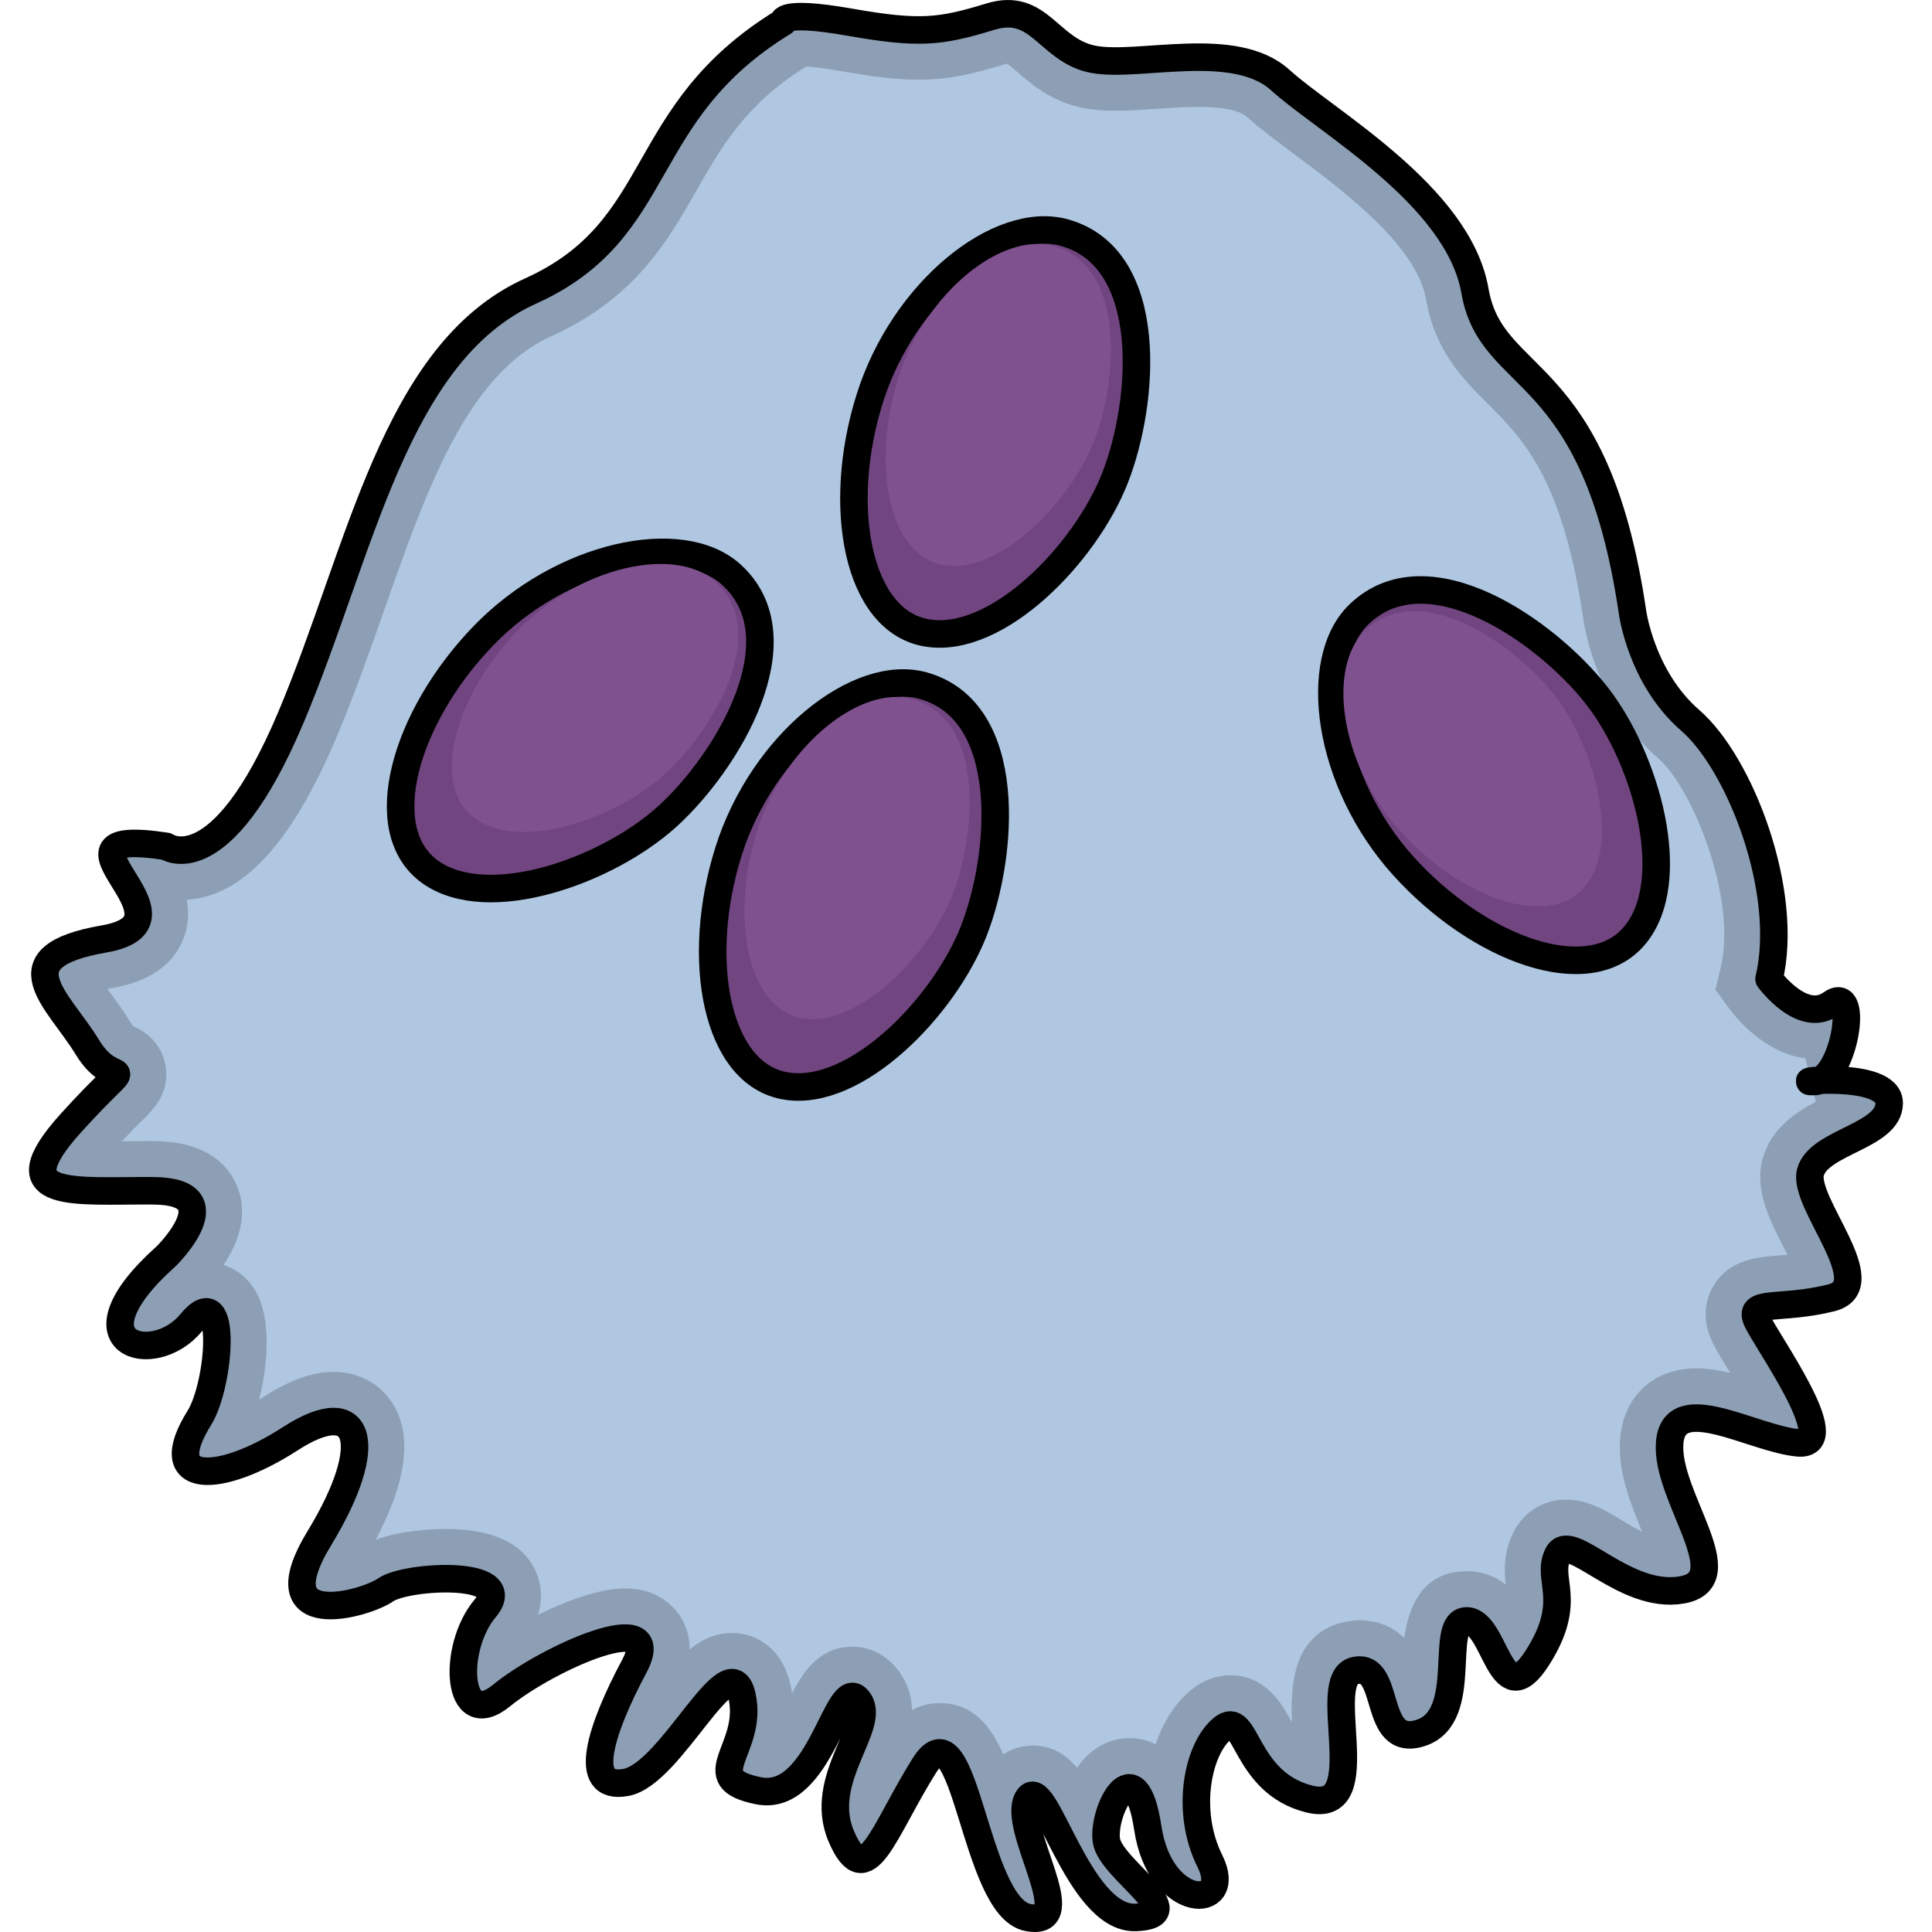 <?xml version="1.0" encoding="utf-8"?>
<!-- Created by: Science Figures, www.sciencefigures.org, Generator: Science Figures Editor -->
<svg version="1.1" id="Layer_1" xmlns="http://www.w3.org/2000/svg" xmlns:xlink="http://www.w3.org/1999/xlink" 
	 width="800px" height="800px" viewBox="0 0 136.154 140.374" enable-background="new 0 0 136.154 140.374"
	 xml:space="preserve">
<g>
	<path id="changecolor" fill="#B0C7E1" d="M9.966,61.494c0,0,3.912,2.785,9.027-9.29c5.115-12.075,7.523-26.576,17.455-31.062
		c9.93-4.486,7.523-12.912,18.355-19.533c0,0-0.301-0.902,4.816,0c5.115,0.903,6.619,0.703,10.23-0.4s4.213,2.507,7.523,3.109
		c3.311,0.602,10.232-1.505,13.543,1.504c3.311,3.01,12.939,8.37,14.143,15.32c1.205,6.949,8.729,4.979,11.436,23.268
		c0,0,0.604,4.809,4.213,7.938c3.611,3.129,7.223,12.459,5.719,18.778c0,0,2.408,3.311,4.514,1.807
		c2.107-1.506,0.902,5.57-1.203,5.645c-2.107,0.074,5.416-0.83,5.416,1.578c0,2.406-5.115,2.795-5.717,5.008
		c-0.602,2.215,5.115,8.232,1.504,9.135c-3.611,0.904-6.018,0.137-5.416,1.572c0.602,1.438,6.318,9.262,3.008,8.961
		c-3.309-0.301-9.027-3.895-9.328,0.008c-0.301,3.904,5.115,9.926,0.902,10.676c-4.213,0.752-8.125-4.363-9.027-2.559
		c-0.902,1.807,1.203,3.311-1.504,7.523c-2.709,4.213-3.01-2.709-5.117-2.709c-2.105,0,0.301,6.922-3.311,8.127
		c-3.611,1.203-2.105-5.117-4.814-4.516c-2.709,0.604,1.504,10.533-3.311,9.33c-4.814-1.205-4.514-6.621-6.318-5.117
		c-1.807,1.506-2.709,6.02-0.904,9.631c1.807,3.611-3.611,3.611-4.514-2.408c-0.902-6.018-3.311-1.203-3.01,0.904
		c0.303,2.105,6.32,5.471,2.107,5.594c-4.213,0.123-6.621-10.711-7.824-8.604c-1.203,2.105,3.912,9.385,0,8.604
		c-3.912-0.779-4.514-15.826-7.523-11.012c-3.01,4.814-4.213,9.33-6.02,5.117c-1.805-4.215,2.709-8.127,1.205-9.932
		c-1.506-1.807-2.709,7.523-7.223,6.621c-4.514-0.904-0.301-3.01-1.203-6.922c-0.904-3.912-5.117,5.717-8.428,6.318
		c-3.309,0.604-1.805-3.912,0.603-8.426c2.406-4.514-6.32-0.602-9.631,2.107c-3.311,2.709-3.611-3.459-1.203-6.32
		c2.406-2.859-5.719-2.404-7.223-1.354c-1.504,1.053-9.027,3.16-4.814-3.762c4.213-6.922,3.008-10.533-2.107-7.223
		c-5.115,3.311-9.717,3.449-6.621-1.504c1.506-2.408,2.107-10.205-0.602-6.908c-2.707,3.297-9.027,1.611-1.805-4.84
		c0,0,4.814-4.707-0.902-4.756c-5.719-0.049-11.135,0.74-6.02-4.922c5.115-5.66,3.311-2.031,1.203-5.5
		c-2.106-3.469-6.318-6.567,1.205-7.877C12.974,66.912,0.035,59.986,9.966,61.494z"/>
	<path opacity="0.2" d="M135.154,80.155c0-1.642-3.493-1.744-5.051-1.666c1.872-0.801,2.82-6.973,0.838-5.557
		c-2.105,1.504-4.514-1.807-4.514-1.807c1.504-6.318-2.107-15.649-5.719-18.778c-3.609-3.129-4.213-7.938-4.213-7.938
		c-2.707-18.288-10.23-16.318-11.435-23.268c-1.203-6.95-10.832-12.311-14.143-15.32c-3.31-3.009-10.232-0.902-13.543-1.504
		c-3.31-0.603-3.912-4.213-7.523-3.109c-3.611,1.104-5.115,1.304-10.231,0.4c-5.117-0.902-4.816,0-4.816,0
		C43.972,8.23,46.378,16.656,36.449,21.142c-9.932,4.485-12.34,18.986-17.455,31.062c-5.115,12.075-9.027,9.29-9.027,9.29
		c-9.932-1.508,3.008,5.419-4.514,6.729c-7.523,1.311-3.311,4.409-1.205,7.878c2.107,3.469,3.912-0.16-1.203,5.5
		c-5.115,5.662,0.301,4.873,6.019,4.922c5.717,0.049,0.902,4.756,0.902,4.756c-7.223,6.451-0.902,8.137,1.805,4.84
		c2.709-3.297,2.107,4.5,0.602,6.908c-3.096,4.953,1.506,4.814,6.621,1.504c5.115-3.311,6.32,0.301,2.107,7.223
		c-4.213,6.922,3.31,4.815,4.814,3.762c1.504-1.051,9.629-1.506,7.223,1.354c-2.408,2.861-2.107,9.029,1.203,6.32
		c3.311-2.709,12.037-6.621,9.631-2.107c-2.408,4.514-3.912,9.029-0.603,8.426c3.31-0.602,7.523-10.23,8.428-6.318
		c0.902,3.912-3.31,6.018,1.203,6.922c4.514,0.902,5.717-8.428,7.223-6.621c1.504,1.805-3.01,5.717-1.205,9.932
		c1.807,4.213,3.01-0.303,6.019-5.117c3.01-4.814,3.611,10.232,7.523,11.012c3.912,0.781-1.203-6.498,0-8.603
		c1.203-2.107,3.611,8.727,7.824,8.603c4.213-0.123-1.805-3.488-2.107-5.594c-0.301-2.107,2.107-6.922,3.01-0.904
		c0.902,6.02,6.32,6.02,4.514,2.408c-1.805-3.611-0.902-8.125,0.904-9.631c1.805-1.504,1.504,3.912,6.318,5.117
		c4.814,1.203,0.602-8.727,3.311-9.33c2.709-0.602,1.203,5.719,4.814,4.516c3.611-1.205,1.205-8.127,3.311-8.127
		c2.107,0,2.408,6.922,5.117,2.709c2.707-4.213,0.602-5.717,1.504-7.523c0.902-1.805,4.814,3.31,9.027,2.558
		c4.213-0.75-1.203-6.771-0.902-10.676c0.301-3.902,6.019-0.309,9.328-0.008c3.311,0.301-2.406-7.524-3.008-8.961
		c-0.602-1.435,1.805-0.668,5.416-1.572c3.611-0.902-2.105-6.92-1.504-9.135C130.039,82.95,135.154,82.561,135.154,80.155z
		 M127.496,90.651c0.078,0.154,0.168,0.328,0.262,0.514c-0.236,0.023-0.463,0.041-0.684,0.059c-1.484,0.117-3.514,0.277-4.666,2.168
		c-0.408,0.666-0.977,2.055-0.215,3.873c0.234,0.559,0.607,1.178,1.303,2.313c0.031,0.053,0.068,0.113,0.106,0.174
		c-0.822-0.197-1.646-0.33-2.455-0.33c-3.125,0-5.301,2.019-5.541,5.141c-0.184,2.375,0.762,4.695,1.605,6.746
		c-0.48-0.25-0.959-0.539-1.396-0.801c-1.332-0.797-2.588-1.551-4.125-1.551c-1.658,0-3.094,0.892-3.84,2.385
		c-0.74,1.479-0.666,2.822-0.553,3.789c-0.734-0.572-1.66-0.971-2.838-0.971c-3.367,0-4.268,2.842-4.539,4.857
		c-0.75-0.74-1.789-1.287-3.24-1.287c-0.371,0-0.752,0.043-1.129,0.127c-3.766,0.838-3.906,4.709-3.787,7.299
		c-0.037-0.065-0.074-0.131-0.111-0.199c-0.627-1.131-1.795-3.234-4.375-3.234c-0.715,0-1.795,0.191-2.885,1.1
		c-1.148,0.957-2.004,2.332-2.537,3.916c-0.645-0.336-1.31-0.451-1.922-0.451c-1.271,0-2.475,0.58-3.387,1.633
		c-0.141,0.162-0.275,0.338-0.404,0.523c-0.807-0.969-1.805-1.613-3.232-1.613c-0.769,0-1.502,0.225-2.129,0.635
		c-0.945-2.156-2.242-3.719-4.625-3.719c-0.576,0-1.277,0.113-2.006,0.498c-0.018-1.021-0.324-2.07-1.154-3.066
		c-0.822-0.988-1.949-1.531-3.17-1.531c-2.336,0-3.514,1.715-4.387,3.375c-0.033-0.211-0.074-0.426-0.125-0.645
		c-0.635-2.75-2.604-3.73-4.234-3.73c-1.209,0-2.184,0.455-3.086,1.205c0.012-0.977-0.277-1.746-0.613-2.305
		c-0.385-0.643-1.555-2.137-4.07-2.137c-1.768,0-4.135,0.832-6.34,1.92c0.477-1.459,0.078-2.664-0.182-3.219
		c-0.93-2.002-3.119-3.018-6.502-3.018c-0.813,0-3.188,0.068-5.1,0.781c2.191-4.139,2.65-7.389,1.363-9.68
		c-0.887-1.576-2.539-2.518-4.42-2.518c-1.537,0-3.203,0.596-5.098,1.822c-0.109,0.068-0.215,0.137-0.32,0.201
		c0.68-2.656,0.852-5.904-0.197-7.795c-0.545-0.982-1.393-1.682-2.385-2.002c1.023-1.523,1.844-3.582,0.994-5.693
		c-0.6-1.488-2.131-3.266-6.031-3.299l-0.609-0.002c-0.481,0-0.957,0.004-1.422,0.008c-0.107,0-0.215,0-0.32,0.002
		c0.652-0.689,1.129-1.158,1.48-1.506c0.81-0.799,2.035-2.006,1.693-3.984c-0.15-0.883-0.672-2.094-2.297-2.852l-0.045-0.023
		c-0.037-0.037-0.121-0.135-0.238-0.328c-0.475-0.781-1.01-1.508-1.48-2.15c-0.053-0.07-0.107-0.146-0.164-0.225
		c0.119-0.023,0.244-0.047,0.381-0.07c2.551-0.443,4.248-1.565,5.041-3.332c0.488-1.084,0.523-2.125,0.338-3.078
		c4.059-0.234,7.619-4.086,10.867-11.756c1.293-3.049,2.41-6.225,3.49-9.296c3.098-8.809,6.025-17.128,12.127-19.884
		c6.088-2.751,8.461-6.911,10.555-10.583c1.838-3.221,3.574-6.267,7.971-9.019c0.463,0.027,1.256,0.109,2.531,0.335
		c2.51,0.442,4.143,0.623,5.639,0.623c2.176,0,3.885-0.395,6.277-1.127c0.063-0.02,0.111-0.031,0.147-0.039
		c0.19,0.122,0.527,0.414,0.783,0.635c1.004,0.869,2.524,2.183,4.891,2.613c0.643,0.116,1.367,0.173,2.217,0.173
		c0.945,0,1.924-0.066,2.959-0.137c1.02-0.069,2.074-0.141,3.059-0.141c2.252,0,3.16,0.396,3.525,0.728
		c0.893,0.812,2.049,1.673,3.389,2.67c3.563,2.654,8.945,6.665,9.627,10.594c0.65,3.757,2.684,5.784,4.479,7.572
		c2.543,2.535,5.426,5.408,6.938,15.579c0.111,0.837,1,6.333,5.426,10.166c2.559,2.218,5.752,10.245,4.568,15.213l-0.385,1.618
		l0.979,1.344c0.416,0.572,2.527,3.268,5.557,3.643l0.746,3.162c-1.543,0.814-3.266,1.979-3.859,4.16
		C125.349,86.432,126.441,88.577,127.496,90.651z"/>
	<path fill="none" stroke="#000000" stroke-width="2" stroke-linecap="round" stroke-linejoin="round" stroke-miterlimit="10" d="
		M9.966,61.494c0,0,3.912,2.785,9.027-9.29c5.115-12.075,7.523-26.576,17.455-31.062c9.93-4.486,7.523-12.912,18.355-19.533
		c0,0-0.301-0.902,4.816,0c5.115,0.903,6.619,0.703,10.23-0.4s4.213,2.507,7.523,3.109c3.311,0.602,10.232-1.505,13.543,1.504
		c3.311,3.01,12.939,8.37,14.143,15.32c1.205,6.949,8.729,4.979,11.436,23.268c0,0,0.604,4.809,4.213,7.938
		c3.611,3.129,7.223,12.459,5.719,18.778c0,0,2.408,3.311,4.514,1.807c2.107-1.506,0.902,5.57-1.203,5.645
		c-2.107,0.074,5.416-0.83,5.416,1.578c0,2.406-5.115,2.795-5.717,5.008c-0.602,2.215,5.115,8.232,1.504,9.135
		c-3.611,0.904-6.018,0.137-5.416,1.572c0.602,1.438,6.318,9.262,3.008,8.961c-3.309-0.301-9.027-3.895-9.328,0.008
		c-0.301,3.904,5.115,9.926,0.902,10.676c-4.213,0.752-8.125-4.363-9.027-2.559c-0.902,1.807,1.203,3.311-1.504,7.523
		c-2.709,4.213-3.01-2.709-5.117-2.709c-2.105,0,0.301,6.922-3.311,8.127c-3.611,1.203-2.105-5.117-4.814-4.516
		c-2.709,0.604,1.504,10.533-3.311,9.33c-4.814-1.205-4.514-6.621-6.318-5.117c-1.807,1.506-2.709,6.02-0.904,9.631
		c1.807,3.611-3.611,3.611-4.514-2.408c-0.902-6.018-3.311-1.203-3.01,0.904c0.303,2.105,6.32,5.471,2.107,5.594
		c-4.213,0.123-6.621-10.711-7.824-8.604c-1.203,2.105,3.912,9.385,0,8.604c-3.912-0.779-4.514-15.826-7.523-11.012
		c-3.01,4.814-4.213,9.33-6.02,5.117c-1.805-4.215,2.709-8.127,1.205-9.932c-1.506-1.807-2.709,7.523-7.223,6.621
		c-4.514-0.904-0.301-3.01-1.203-6.922c-0.904-3.912-5.117,5.717-8.428,6.318c-3.309,0.604-1.805-3.912,0.603-8.426
		c2.406-4.514-6.32-0.602-9.631,2.107c-3.311,2.709-3.611-3.459-1.203-6.32c2.406-2.859-5.719-2.404-7.223-1.354
		c-1.504,1.053-9.027,3.16-4.814-3.762c4.213-6.922,3.008-10.533-2.107-7.223c-5.115,3.311-9.717,3.449-6.621-1.504
		c1.506-2.408,2.107-10.205-0.602-6.908c-2.707,3.297-9.027,1.611-1.805-4.84c0,0,4.814-4.707-0.902-4.756
		c-5.719-0.049-11.135,0.74-6.02-4.922c5.115-5.66,3.311-2.031,1.203-5.5c-2.106-3.469-6.318-6.567,1.205-7.877
		C12.974,66.912,0.035,59.986,9.966,61.494z"/>
	
		<path fill="#714580" stroke="#000000" stroke-width="2" stroke-linecap="round" stroke-linejoin="round" stroke-miterlimit="10" d="
		M51.027,41.751c-3.617-3.288-12.342-1.451-18.041,4.47c-5.701,5.919-8.049,14.11-3.85,17.124c4.197,3.016,12.858-0.055,17.225-4.01
		C50.728,55.38,56.142,46.399,51.027,41.751z"/>
	<path fill="#7F528F" d="M49.876,42.266c-2.885-2.62-9.84-1.156-14.383,3.563c-4.545,4.72-6.416,11.25-3.07,13.652
		c3.348,2.404,10.25-0.043,13.732-3.197C49.638,53.132,53.955,45.972,49.876,42.266z"/>
	
		<path fill="#714580" stroke="#000000" stroke-width="2" stroke-linecap="round" stroke-linejoin="round" stroke-miterlimit="10" d="
		M64.988,49.824c-4.703-1.333-11.697,4.196-14.164,12.035c-2.469,7.838-0.924,16.22,4.178,17.048
		c5.1,0.83,11.488-5.775,13.637-11.26C70.789,62.162,71.636,51.708,64.988,49.824z"/>
	<path fill="#7F528F" d="M64.187,50.797c-3.75-1.063-9.326,3.346-11.293,9.595c-1.967,6.25-0.734,12.931,3.332,13.593
		c4.066,0.662,9.158-4.604,10.871-8.979C68.812,60.632,69.488,52.299,64.187,50.797z"/>
	
		<path fill="#714580" stroke="#000000" stroke-width="2" stroke-linecap="round" stroke-linejoin="round" stroke-miterlimit="10" d="
		M75.251,16.909c-4.703-1.333-11.697,4.196-14.164,12.035c-2.469,7.838-0.922,16.218,4.178,17.047
		c5.102,0.831,11.488-5.774,13.637-11.26C81.052,29.246,81.9,18.792,75.251,16.909z"/>
	<path fill="#7F528F" d="M74.451,17.882c-3.75-1.063-9.326,3.346-11.293,9.595c-1.967,6.249-0.734,12.93,3.332,13.592
		c4.066,0.661,9.158-4.605,10.873-8.979C79.076,27.717,79.751,19.384,74.451,17.882z"/>
	
		<path fill="#714580" stroke="#000000" stroke-width="2" stroke-linecap="round" stroke-linejoin="round" stroke-miterlimit="10" d="
		M96.646,44.62c-3.529,3.382-2.297,12.212,3.215,18.306c5.514,6.096,13.523,9.003,16.818,5.022
		c3.299-3.981,0.832-12.831-2.812-17.461C110.222,45.857,101.636,39.837,96.646,44.62z"/>
	<path fill="#7F528F" d="M97.082,45.802c-2.814,2.697-1.832,9.736,2.563,14.596c4.395,4.858,10.781,7.176,13.408,4.002
		c2.629-3.172,0.662-10.229-2.242-13.92S101.058,41.99,97.082,45.802z"/>
</g>
</svg>